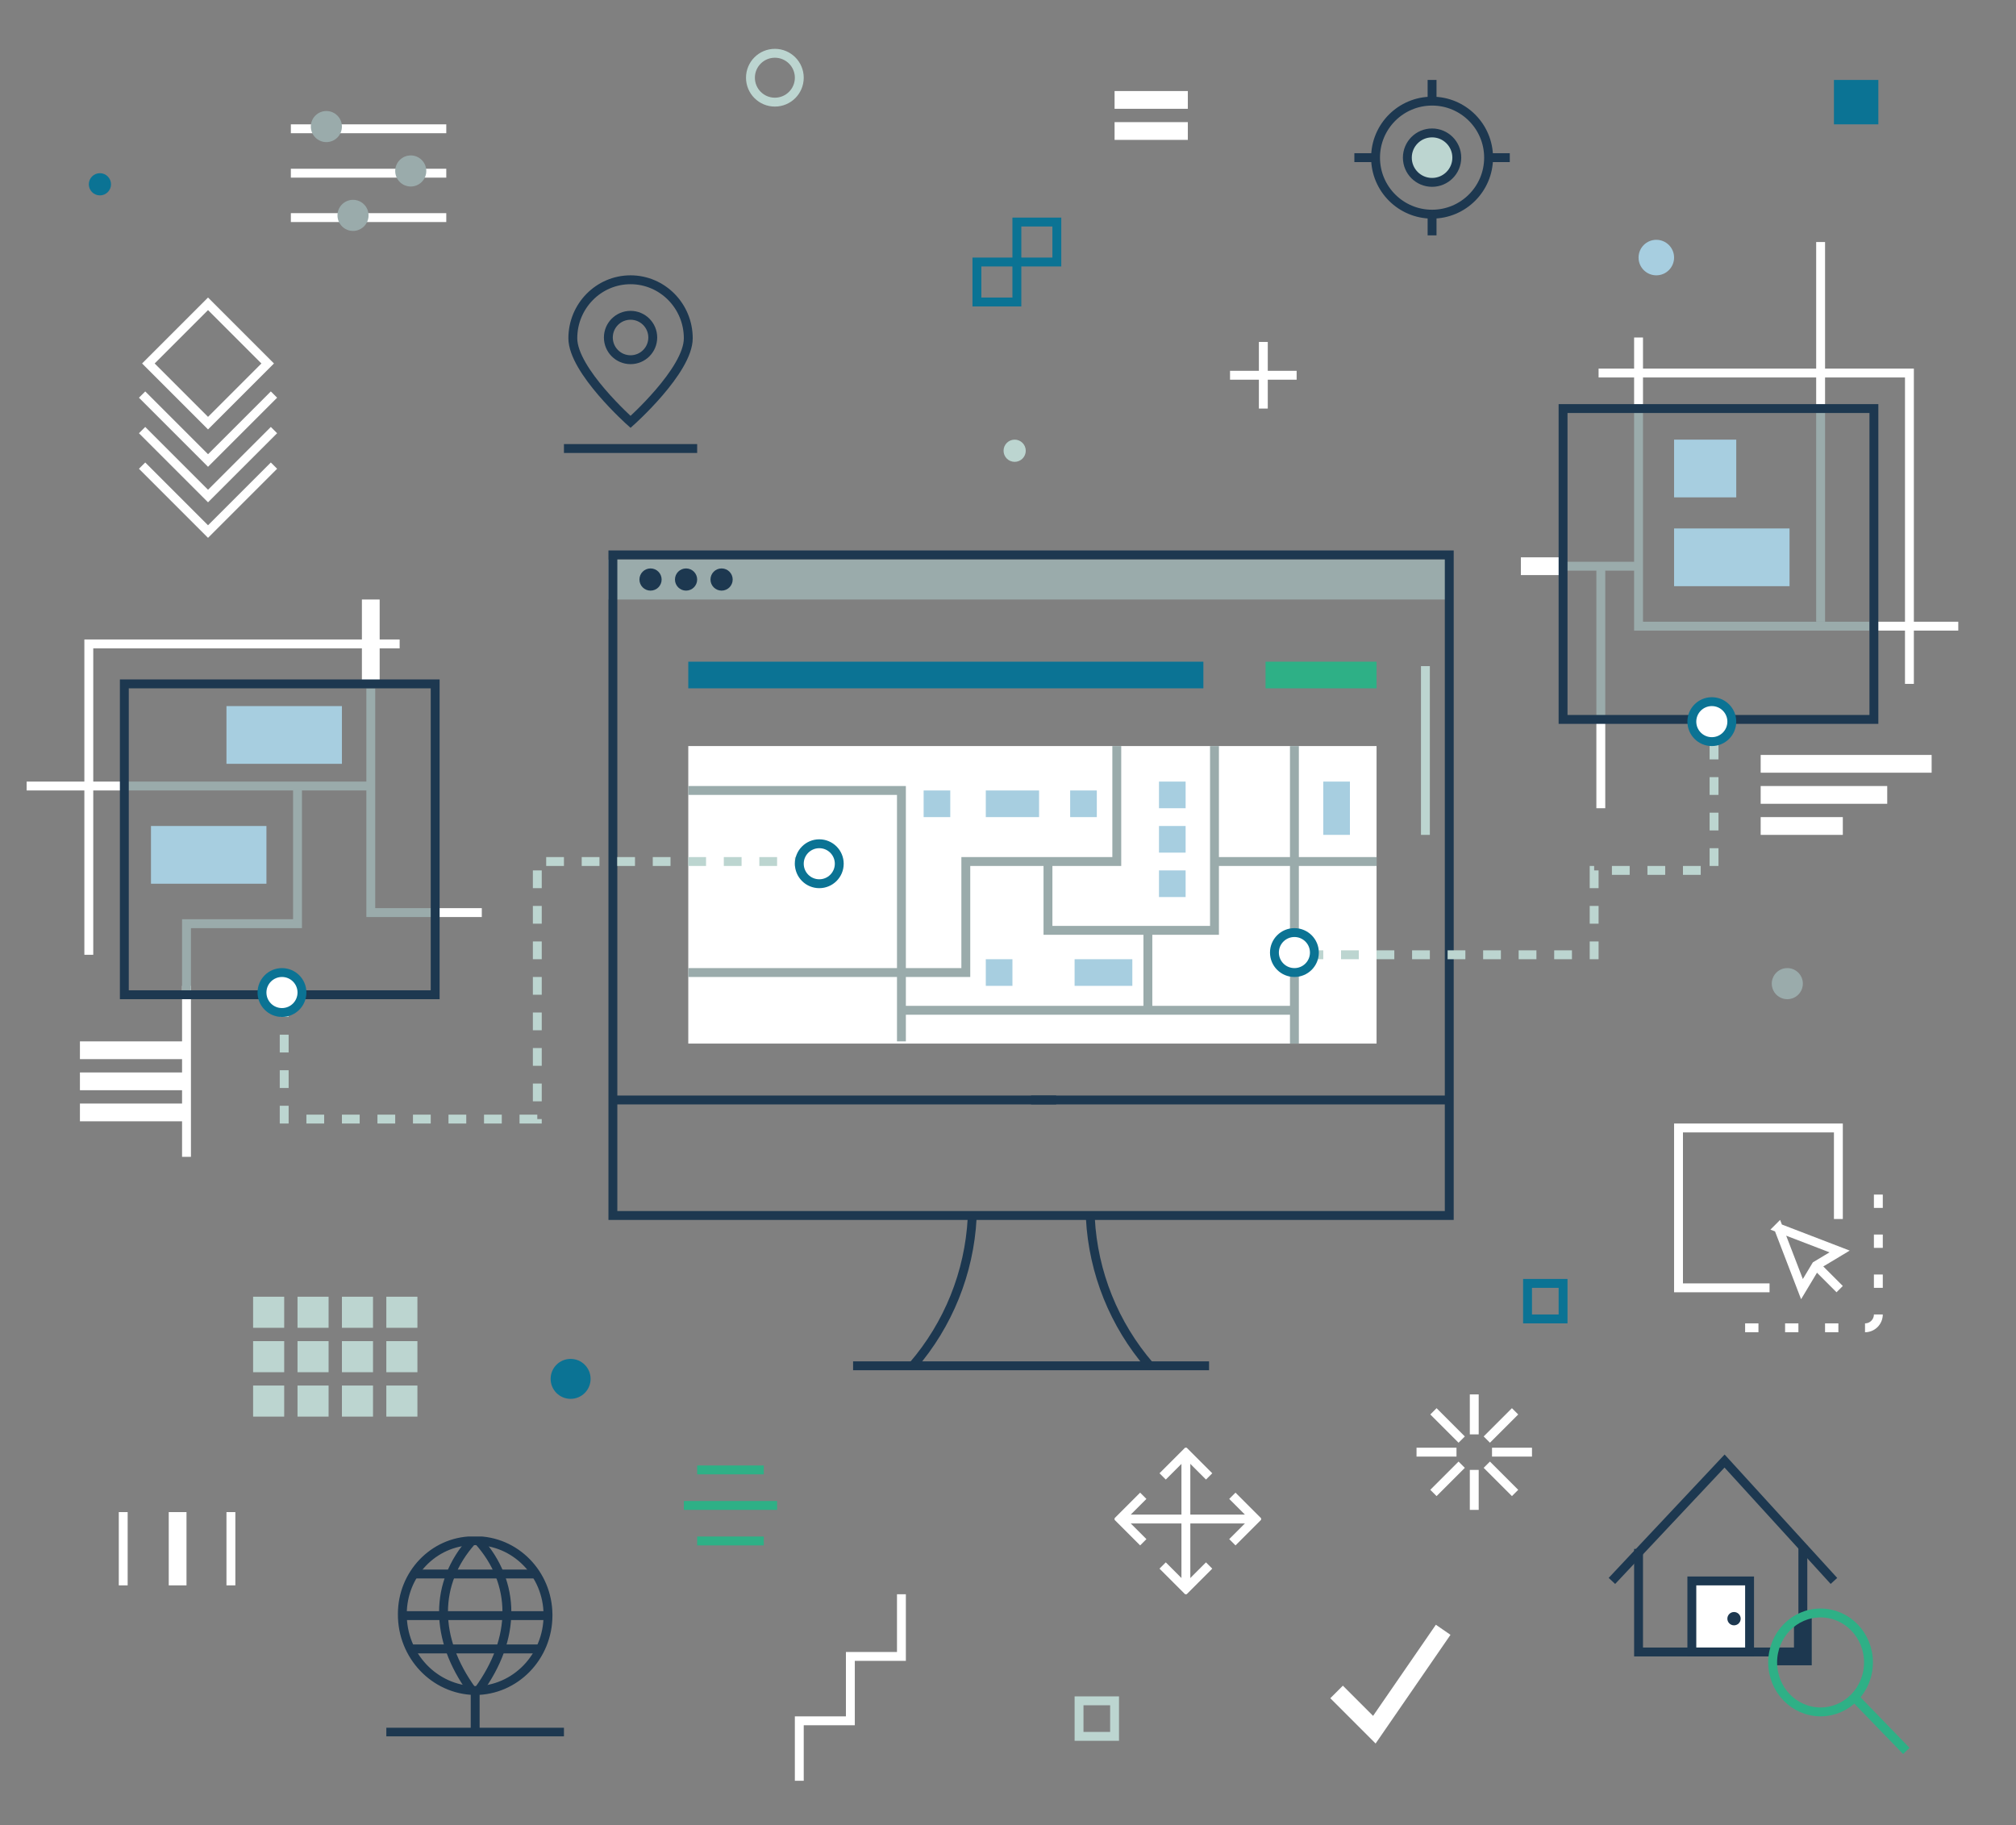 <svg width="454" height="411" viewBox="0 0 454 411" fill="none" xmlns="http://www.w3.org/2000/svg">
<rect x="0" y="0" width="454" height="411" fill="#808080" stroke="none"/>
<path d="M83.5 153.5V135" stroke="white" stroke-width="4"/>
<path d="M42 260.5V222" stroke="white" stroke-width="2"/>
<path d="M28 177H84" stroke="#9AABAB" stroke-width="2"/>
<rect x="155" y="168" width="155" height="67" fill="white"/>
<path d="M155 219H217.5V194H251.5V168" stroke="#9AABAB" stroke-width="2"/>
<path d="M155 178H203V234.5" stroke="#9AABAB" stroke-width="2"/>
<path d="M236 194V209.5H273.5V168" stroke="#9AABAB" stroke-width="2"/>
<path d="M273.5 194H310" stroke="#9AABAB" stroke-width="2"/>
<path d="M291.5 235V168" stroke="#9AABAB" stroke-width="2"/>
<rect x="208" y="178" width="6" height="6" fill="#A7CEE0"/>
<rect x="222" y="178" width="12" height="6" fill="#A7CEE0"/>
<rect x="222" y="216" width="6" height="6" fill="#A7CEE0"/>
<rect x="242" y="216" width="13" height="6" fill="#A7CEE0"/>
<rect x="261" y="196" width="6" height="6" fill="#A7CEE0"/>
<rect x="261" y="186" width="6" height="6" fill="#A7CEE0"/>
<rect x="261" y="176" width="6" height="6" fill="#A7CEE0"/>
<rect x="298" y="176" width="6" height="12" fill="#A7CEE0"/>
<rect x="241" y="178" width="6" height="6" fill="#A7CEE0"/>
<path d="M202.5 227.5H291" stroke="#9AABAB" stroke-width="2"/>
<path d="M258.5 227.5V210" stroke="#9AABAB" stroke-width="2"/>
<rect x="137" y="126" width="189" height="9" fill="#9AABAB"/>
<path d="M258.926 307.556C250.904 298.269 246.198 286.587 245.547 274.343" stroke="#1D3850" stroke-width="2" stroke-miterlimit="10"/>
<path d="M205.547 307.556C213.57 298.269 218.275 286.587 218.926 274.343" stroke="#1D3850" stroke-width="2" stroke-miterlimit="10"/>
<path d="M192.115 307.555H272.277" stroke="#1D3850" stroke-width="2" stroke-miterlimit="10"/>
<path d="M232.196 247.696H326.37" stroke="#1D3850" stroke-width="2" stroke-miterlimit="10"/>
<path d="M138.022 247.696H237.85" stroke="#1D3850" stroke-width="2" stroke-miterlimit="10"/>
<path d="M237.85 273.711H138.022V124.954H326.37V273.711H232.196" stroke="#1D3850" stroke-width="2" stroke-miterlimit="10"/>
<path d="M285 152L310 152" stroke="#2EB086" stroke-width="6" stroke-miterlimit="10"/>
<path d="M155 152L271 152" stroke="#0B7394" stroke-width="6" stroke-miterlimit="10"/>
<circle cx="146.5" cy="130.5" r="2.5" fill="#1D3850"/>
<circle cx="154.5" cy="130.5" r="2.5" fill="#1D3850"/>
<circle cx="162.5" cy="130.5" r="2.5" fill="#1D3850"/>
<rect x="46.849" y="68.414" width="19" height="19" transform="rotate(45 46.849 68.414)" stroke="white" stroke-width="2"/>
<path d="M61.699 88.849L46.849 103.698L32 88.849" stroke="white" stroke-width="2"/>
<path d="M61.699 96.849L46.849 111.698L32 96.849" stroke="white" stroke-width="2"/>
<path d="M61.699 104.849L46.849 119.698L32 104.849" stroke="white" stroke-width="2"/>
<path d="M157 331H172" stroke="#2EB086" stroke-width="2"/>
<path d="M157 347H172" stroke="#2EB086" stroke-width="2"/>
<path d="M154 339H175" stroke="#2EB086" stroke-width="2"/>
<rect x="57" y="292" width="7" height="7" fill="#BCD5D0"/>
<rect x="67" y="292" width="7" height="7" fill="#BCD5D0"/>
<rect x="77" y="292" width="7" height="7" fill="#BCD5D0"/>
<rect x="87" y="292" width="7" height="7" fill="#BCD5D0"/>
<rect x="57" y="302" width="7" height="7" fill="#BCD5D0"/>
<rect x="67" y="302" width="7" height="7" fill="#BCD5D0"/>
<rect x="77" y="302" width="7" height="7" fill="#BCD5D0"/>
<rect x="87" y="302" width="7" height="7" fill="#BCD5D0"/>
<rect x="57" y="312" width="7" height="7" fill="#BCD5D0"/>
<rect x="67" y="312" width="7" height="7" fill="#BCD5D0"/>
<rect x="77" y="312" width="7" height="7" fill="#BCD5D0"/>
<rect x="87" y="312" width="7" height="7" fill="#BCD5D0"/>
<path d="M155 76.177C155 83.452 142 95 142 95C142 95 129 83.452 129 76.177C129 68.901 134.822 63 142 63C149.178 63 155 68.901 155 76.177Z" stroke="#1D3850" stroke-width="2" stroke-miterlimit="8"/>
<path d="M127 101H157" stroke="#1D3850" stroke-width="2" stroke-miterlimit="8"/>
<circle cx="142" cy="76" r="5" stroke="#1D3850" stroke-width="2"/>
<circle cx="174.5" cy="17.5" r="5.5" stroke="#BCD5D0" stroke-width="2"/>
<path d="M65.5 29H100.5" stroke="white" stroke-width="2"/>
<circle cx="373" cy="58" r="3" fill="#A7CEE0" stroke="#A7CEE0" stroke-width="2"/>
<circle cx="402.5" cy="221.5" r="3.5" fill="#9AABAB"/>
<circle cx="128.5" cy="310.5" r="4.5" fill="#0B7394"/>
<circle cx="228.5" cy="101.5" r="2.5" fill="#BCD5D0"/>
<circle cx="22.5" cy="41.5" r="2.5" fill="#0B7394"/>
<path d="M294 215H359V196H386V162" stroke="#BCD5D0" stroke-width="2" stroke-dasharray="4 4"/>
<path d="M64 225V252H121V194H182" stroke="#BCD5D0" stroke-width="2" stroke-dasharray="4 4"/>
<circle cx="184.5" cy="194.5" r="4.5" fill="white" stroke="#0B7394" stroke-width="2"/>
<path d="M321 150V188" stroke="#BCD5D0" stroke-width="2"/>
<path d="M309.773 35.5C309.773 42.532 315.468 48.227 322.5 48.227C329.532 48.227 335.227 42.532 335.227 35.5C335.227 28.468 329.532 22.773 322.5 22.773C315.468 22.773 309.773 28.468 309.773 35.5Z" stroke="#1D3850" stroke-width="2" stroke-miterlimit="8"/>
<path d="M316.932 35.5C316.932 38.578 319.422 41.068 322.5 41.068C325.578 41.068 328.068 38.578 328.068 35.5C328.068 32.422 325.578 29.932 322.5 29.932C319.422 29.932 316.932 32.422 316.932 35.5Z" fill="#BCD5D0" stroke="#1D3850" stroke-width="2" stroke-miterlimit="8"/>
<path d="M322.5 18V22.773" stroke="#1D3850" stroke-width="2" stroke-miterlimit="8"/>
<path d="M322.5 48.227V53" stroke="#1D3850" stroke-width="2" stroke-miterlimit="8"/>
<path d="M340 35.5H335.227" stroke="#1D3850" stroke-width="2" stroke-miterlimit="8"/>
<path d="M309.773 35.5H305" stroke="#1D3850" stroke-width="2" stroke-miterlimit="8"/>
<path d="M381 356H394V372H381V356Z" fill="white" stroke="#1D3850" stroke-width="2" stroke-miterlimit="8"/>
<path d="M369 348.793V372H406V348" stroke="#1D3850" stroke-width="2" stroke-miterlimit="8"/>
<path d="M413 356L388.369 329L363 356" stroke="#1D3850" stroke-width="2" stroke-miterlimit="8"/>
<circle cx="390.5" cy="364.5" r="1.5" fill="#1D3850"/>
<path d="M400 373H406V364" stroke="#1D3850" stroke-width="4"/>
<path d="M417.618 382.229L429.299 394.285" stroke="#2EB086" stroke-width="2" stroke-miterlimit="8"/>
<path d="M399.199 374.354C399.199 380.508 404.027 385.492 409.989 385.492C415.951 385.492 420.78 380.508 420.78 374.354C420.78 368.201 415.951 363.216 409.989 363.216C404.027 363.216 399.199 368.201 399.199 374.354Z" stroke="#2EB086" stroke-width="2" stroke-miterlimit="8"/>
<path d="M369 92.5V141H421" stroke="#9AABAB" stroke-width="2"/>
<path d="M360.5 161.5V182" stroke="white" stroke-width="2"/>
<path d="M360.5 127.5V162" stroke="#9AABAB" stroke-width="2"/>
<path d="M410 140V92.5" stroke="#9AABAB" stroke-width="2"/>
<rect x="377" y="119" width="26" height="13" fill="#A7CEE0"/>
<rect x="377" y="99" width="14" height="13" fill="#A7CEE0"/>
<path d="M319 327H328" stroke="white" stroke-width="2"/>
<path d="M336 327H345" stroke="white" stroke-width="2"/>
<path d="M332 340L332 331" stroke="white" stroke-width="2"/>
<path d="M332 323L332 314" stroke="white" stroke-width="2"/>
<path d="M341.192 336.192L334.828 329.828" stroke="white" stroke-width="2"/>
<path d="M329.172 324.172L322.808 317.808" stroke="white" stroke-width="2"/>
<path d="M341.192 317.808L334.828 324.172" stroke="white" stroke-width="2"/>
<path d="M329.172 329.828L322.808 336.192" stroke="white" stroke-width="2"/>
<circle cx="291.5" cy="214.5" r="4.5" fill="white" stroke="#0B7394" stroke-width="2"/>
<g clip-path="url(#clip0_475_2758)">
<path d="M267.059 327.23V357.761" stroke="white" stroke-width="2" stroke-miterlimit="8"/>
<path d="M282.761 342.059H252.23" stroke="white" stroke-width="2" stroke-miterlimit="8"/>
<path d="M257.464 336.826L252.23 342.06L257.464 347.293" stroke="white" stroke-width="2" stroke-miterlimit="8"/>
<path d="M261.826 352.527L267.059 357.761L272.293 352.527" stroke="white" stroke-width="2" stroke-miterlimit="8"/>
<path d="M277.527 347.293L282.761 342.06L277.527 336.826" stroke="white" stroke-width="2" stroke-miterlimit="8"/>
<path d="M272.293 332.464L267.059 327.23L261.826 332.464" stroke="white" stroke-width="2" stroke-miterlimit="8"/>
</g>
<path d="M180 401V387.5H191.5V373H203V359" stroke="white" stroke-width="2"/>
<rect x="243" y="383" width="8" height="8" stroke="#BCD5D0" stroke-width="2"/>
<rect x="344" y="289" width="8" height="8" stroke="#0B7394" stroke-width="2"/>
<rect x="414" y="19" width="8" height="8" fill="#0B7394" stroke="#0B7394" stroke-width="2"/>
<circle cx="73.5" cy="28.5" r="3.5" fill="#9AABAB"/>
<path d="M65.5 39H100.5" stroke="white" stroke-width="2"/>
<circle cx="92.5" cy="38.5" r="3.5" fill="#9AABAB"/>
<path d="M65.5 49H100.5" stroke="white" stroke-width="2"/>
<circle cx="79.5" cy="48.5" r="3.5" fill="#9AABAB"/>
<path d="M301 381L309.5 389.5L325 367" stroke="white" stroke-width="4"/>
<path d="M360 84H430V154" stroke="white" stroke-width="2" stroke-miterlimit="10"/>
<path d="M90 145H20V215" stroke="white" stroke-width="2" stroke-miterlimit="10"/>
<path d="M18 236.5H42" stroke="white" stroke-width="4"/>
<path d="M18 243.5H42" stroke="white" stroke-width="4"/>
<path d="M18 250.5H42" stroke="white" stroke-width="4"/>
<path d="M396.5 186L415 186" stroke="white" stroke-width="4"/>
<path d="M396.5 179L425 179" stroke="white" stroke-width="4"/>
<path d="M396.5 172L435 172" stroke="white" stroke-width="4"/>
<path d="M251 22.5H267.5" stroke="white" stroke-width="4"/>
<path d="M251 29.5H267.5" stroke="white" stroke-width="4"/>
<path d="M27.75 357L27.75 340.5" stroke="white" stroke-width="2"/>
<path d="M40 357L40 340.5" stroke="white" stroke-width="4"/>
<path d="M52 357L52 340.5" stroke="white" stroke-width="2"/>
<path d="M352.5 127.5H368.5" stroke="#9AABAB" stroke-width="2"/>
<path d="M352 127.5H342.5" stroke="white" stroke-width="4"/>
<path d="M369 92.5V76" stroke="white" stroke-width="2"/>
<path d="M410 92V54.5" stroke="white" stroke-width="2"/>
<path d="M421.5 141H441" stroke="white" stroke-width="2"/>
<path d="M389.101 162H352V92H422V162H387" stroke="#1D3850" stroke-width="2" stroke-miterlimit="10"/>
<circle cx="385.5" cy="162.5" r="4.5" fill="white" stroke="#0B7394" stroke-width="2"/>
<path d="M97.5 205.5H83.5V155" stroke="#9AABAB" stroke-width="2"/>
<path d="M108.5 205.5H97.5" stroke="white" stroke-width="2"/>
<path d="M67 177.5V208H42V224.5" stroke="#9AABAB" stroke-width="2"/>
<rect x="34" y="186" width="26" height="13" fill="#A7CEE0"/>
<rect x="51" y="159" width="26" height="13" fill="#A7CEE0"/>
<path d="M27.5 177H6" stroke="white" stroke-width="2"/>
<path d="M65.101 224H28V154H98V224H63" stroke="#1D3850" stroke-width="2" stroke-miterlimit="10"/>
<circle cx="63.5" cy="223.5" r="4.5" fill="white" stroke="#0B7394" stroke-width="2"/>
<g clip-path="url(#clip1_475_2758)">
<path d="M87 390.062H127" stroke="#1D3850" stroke-width="2" stroke-linejoin="round"/>
<path d="M107.009 390.062V380.688" stroke="#1D3850" stroke-width="2" stroke-linejoin="round"/>
<path d="M123.41 363.747C123.41 373.094 116.048 380.678 106.964 380.687C97.834 380.528 90.535 372.831 90.608 363.437C90.608 354.466 97.588 347.144 106.308 346.956C106.544 346.937 106.772 346.937 107.018 346.937C116.021 346.891 123.364 354.362 123.41 363.625C123.41 363.662 123.41 363.709 123.41 363.747V363.747Z" stroke="#1D3850" stroke-width="2" stroke-linejoin="round"/>
<path d="M106.298 346.956C97.743 356.491 97.743 368.941 106.298 380.678" stroke="#1D3850" stroke-width="2" stroke-linejoin="round"/>
<path d="M107.729 346.956C116.294 356.491 116.294 368.931 107.729 380.669" stroke="#1D3850" stroke-width="2" stroke-linejoin="round"/>
<path d="M92.43 371.312H121.679" stroke="#1D3850" stroke-width="2" stroke-linejoin="round"/>
<path d="M93.342 354.438H120.677" stroke="#1D3850" stroke-width="2" stroke-linejoin="round"/>
<path d="M90.608 363.812H123.41" stroke="#1D3850" stroke-width="2" stroke-linejoin="round"/>
</g>
<path d="M277 84.5H292" stroke="white" stroke-width="2"/>
<path d="M284.5 92V77" stroke="white" stroke-width="2"/>
<rect x="229" y="50" width="9" height="9" stroke="#0B7394" stroke-width="2"/>
<rect x="220" y="59" width="9" height="9" stroke="#0B7394" stroke-width="2"/>
<path d="M423 272V269" stroke="white" stroke-width="2" stroke-miterlimit="8"/>
<path d="M423 281V278" stroke="white" stroke-width="2" stroke-miterlimit="8"/>
<path d="M423 290V287" stroke="white" stroke-width="2" stroke-miterlimit="8"/>
<path d="M396 299H393" stroke="white" stroke-width="2" stroke-miterlimit="8"/>
<path d="M405 299H402" stroke="white" stroke-width="2" stroke-miterlimit="8"/>
<path d="M414 299H411" stroke="white" stroke-width="2" stroke-miterlimit="8"/>
<path d="M420 299C420.8 299 421.56 298.68 422.12 298.12C422.68 297.56 423 296.79 423 296" stroke="white" stroke-width="2" stroke-miterlimit="8"/>
<path d="M398.5 290H378V254H414V274.5" stroke="white" stroke-width="2" stroke-miterlimit="8"/>
<path d="M400.5 276.5L405.8 290.29L408.98 284.99L414.28 281.81L400.49 276.51L400.5 276.5Z" stroke="white" stroke-width="2" stroke-miterlimit="8"/>
<path d="M414.29 290.29L408.99 284.99" stroke="white" stroke-width="2" stroke-miterlimit="8"/>
<defs>
<clipPath id="clip0_475_2758">
<rect width="33" height="33" fill="white" transform="translate(251 326)"/>
</clipPath>
<clipPath id="clip1_475_2758">
<rect width="40" height="45" fill="white" transform="translate(87 346)"/>
</clipPath>
</defs>
</svg>
